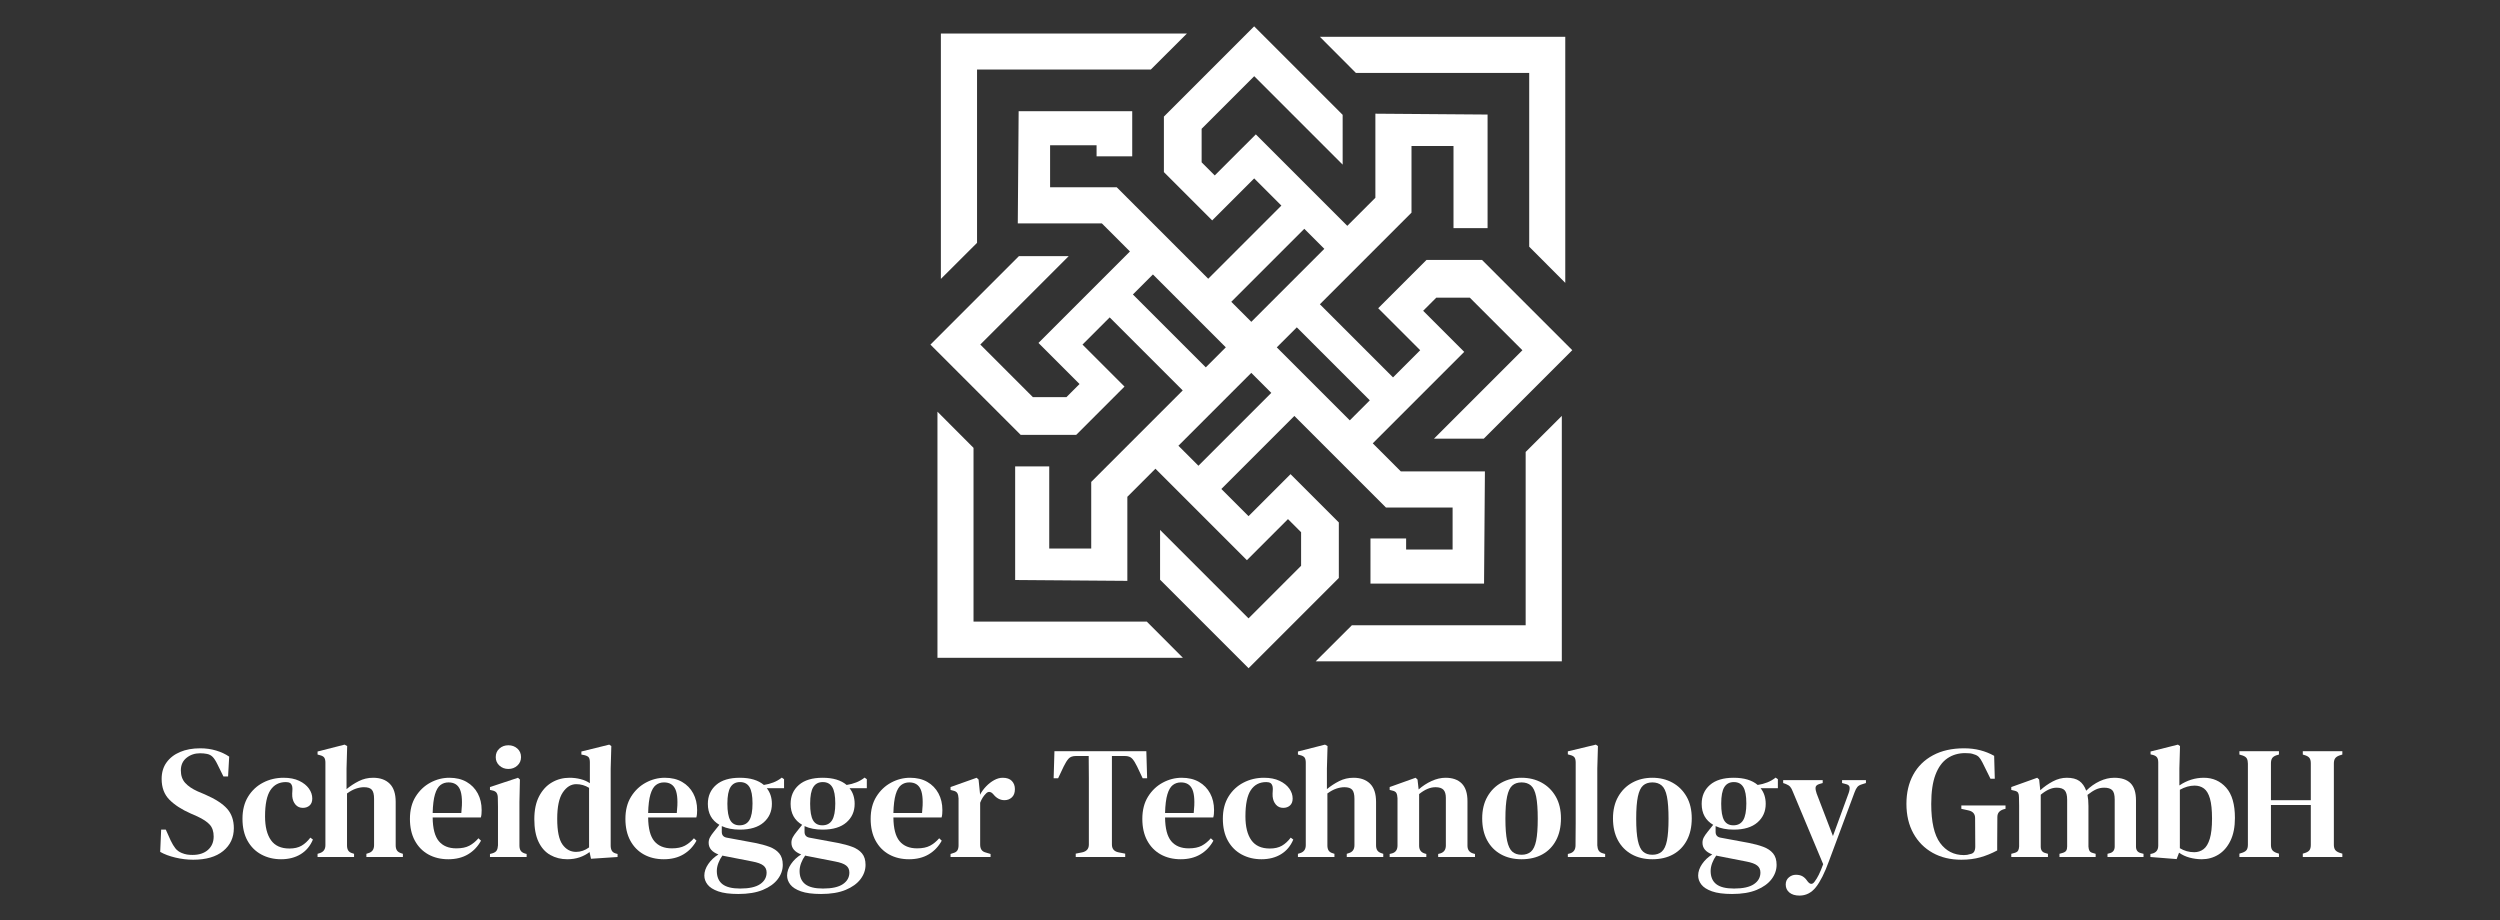 <?xml version="1.0" encoding="UTF-8" standalone="no"?>
<!DOCTYPE svg PUBLIC "-//W3C//DTD SVG 1.1//EN" "http://www.w3.org/Graphics/SVG/1.1/DTD/svg11.dtd">
<svg width="100%" height="100%" viewBox="0 0 625 230" version="1.1" xmlns="http://www.w3.org/2000/svg" xmlns:xlink="http://www.w3.org/1999/xlink" xml:space="preserve" xmlns:serif="http://www.serif.com/" style="fill-rule:evenodd;clip-rule:evenodd;stroke-linejoin:round;stroke-miterlimit:2;">
    <rect x="0" y="0" width="625" height="230" fill="#333333" stroke="none"/>
    <g transform="matrix(0.733,0,0,0.733,-279.383,-171.433)">
        <g transform="matrix(0.532,0.532,-0.532,0.532,736.069,-110.149)">
            <path d="M494.032,402.938L447.21,402.938L447.21,420.364L474.136,420.364L474.136,451.327L456.339,469.124L398.481,469.124L398.481,412.382L414.441,396.423L414.441,453.119L448.155,453.119L458.906,442.368L458.906,433.954L432.574,433.954L432.574,375.312L414.571,375.312L387.621,402.262L351.933,366.023L388.34,329.616L402.804,344.08L391.378,355.507L387.837,351.967L372.938,366.867L386.398,380.327L407.76,358.965L466.407,358.965L466.407,312.059L448.981,312.059L448.981,338.986L418.019,338.986L400.221,321.188L400.221,263.33L456.963,263.33L472.922,279.29L416.226,279.29L416.226,313.004L426.977,323.755L435.391,323.755L435.391,297.424L494.033,297.424L494.033,279.42L467.084,252.47L503.323,216.782L539.729,253.189L528.805,264.113L502.479,237.787L489.018,251.247L510.381,272.61L510.381,331.354L557.273,331.354L557.273,313.928L530.346,313.928L530.346,282.965L548.144,265.167L606.002,265.167L606.002,321.909L590.042,337.869L590.042,281.173L556.328,281.173L545.577,291.923L545.577,300.338L571.908,300.338L571.908,358.98L589.912,358.98L616.862,332.03L652.55,368.269L616.143,404.676L601.679,390.211L613.105,378.785L616.646,382.325L631.545,367.425L618.085,353.965L596.722,375.327L538.006,375.327L538.006,422.141L555.432,422.141L555.432,395.214L586.394,395.214L604.192,413.012L604.192,470.869L547.45,470.869L531.49,454.91L588.187,454.91L588.187,421.195L577.436,410.445L569.022,410.445L569.022,436.776L510.379,436.776L510.379,454.779L537.329,481.729L501.09,517.417L464.684,481.01L475.608,470.086L501.934,496.413L515.395,482.952L494.032,461.59L494.032,402.938ZM481.196,358.965L494.032,358.965L494.032,358.917L494.033,358.917L494.033,312.153L481.196,312.153L481.196,358.965ZM494.032,375.312L447.304,375.312L447.304,388.149L494.032,388.149L494.032,375.312ZM510.381,346.143L510.381,358.965L510.434,358.965L510.434,358.98L557.179,358.98L557.179,346.143L510.381,346.143ZM523.217,375.327L510.379,375.327L510.379,422.047L523.217,422.047L523.217,375.327ZM447.785,245.646L424.633,245.615L503.3,166.948L582.179,245.828L559.027,245.796L503.331,190.1L447.785,245.646ZM623.686,312.732L623.717,289.58L702.384,368.246L623.504,447.126L623.536,423.974L679.232,368.278L623.686,312.732ZM556.627,488.554L579.779,488.585L501.113,567.251L422.234,488.372L445.386,488.403L501.082,544.099L556.627,488.554ZM380.797,421.56L380.766,444.712L302.099,366.045L380.979,287.166L380.947,310.318L325.251,366.014L380.797,421.56Z" style="fill:white;"/>
        </g>
        <g transform="matrix(1.365,0,0,1.365,171.531,292.652)">
            <path d="M201.834,171.757C200.367,171.757 198.881,171.577 197.374,171.217C195.867,170.857 194.607,170.383 193.594,169.797L193.834,164.237L194.994,164.237L196.234,166.997C196.607,167.77 196.994,168.41 197.394,168.917C197.794,169.423 198.327,169.81 198.994,170.077C199.447,170.263 199.881,170.39 200.294,170.457C200.707,170.523 201.167,170.557 201.674,170.557C203.301,170.557 204.587,170.137 205.534,169.297C206.481,168.457 206.954,167.343 206.954,165.957C206.954,164.703 206.627,163.717 205.974,162.997C205.321,162.277 204.274,161.583 202.834,160.917L201.194,160.197C198.954,159.21 197.187,158.063 195.894,156.757C194.601,155.45 193.954,153.717 193.954,151.557C193.954,149.957 194.361,148.59 195.174,147.457C195.987,146.323 197.114,145.45 198.554,144.837C199.994,144.223 201.674,143.917 203.594,143.917C205.007,143.917 206.334,144.103 207.574,144.477C208.814,144.85 209.901,145.357 210.834,145.997L210.554,150.957L209.394,150.957L207.914,147.957C207.487,147.077 207.081,146.443 206.694,146.057C206.307,145.67 205.834,145.423 205.274,145.317C204.954,145.263 204.681,145.223 204.454,145.197C204.227,145.17 203.927,145.157 203.554,145.157C202.247,145.157 201.121,145.537 200.174,146.297C199.227,147.057 198.754,148.103 198.754,149.437C198.754,150.717 199.114,151.757 199.834,152.557C200.554,153.357 201.594,154.063 202.954,154.677L204.754,155.437C207.341,156.557 209.194,157.75 210.314,159.017C211.434,160.283 211.994,161.903 211.994,163.877C211.994,166.223 211.107,168.123 209.334,169.577C207.561,171.03 205.061,171.757 201.834,171.757Z" style="fill:white;fill-rule:nonzero;"/>
            <path d="M223.794,171.637C221.981,171.637 220.341,171.243 218.874,170.457C217.407,169.67 216.254,168.523 215.414,167.017C214.574,165.51 214.154,163.677 214.154,161.517C214.154,159.357 214.621,157.517 215.554,155.997C216.487,154.477 217.734,153.31 219.294,152.497C220.854,151.683 222.567,151.277 224.434,151.277C225.954,151.277 227.247,151.53 228.314,152.037C229.381,152.543 230.194,153.19 230.754,153.977C231.314,154.763 231.594,155.597 231.594,156.477C231.594,157.223 231.374,157.797 230.934,158.197C230.494,158.597 229.927,158.797 229.234,158.797C228.487,158.797 227.881,158.53 227.414,157.997C226.947,157.463 226.674,156.783 226.594,155.957C226.567,155.423 226.574,154.97 226.614,154.597C226.654,154.223 226.647,153.863 226.594,153.517C226.487,153.063 226.307,152.757 226.054,152.597C225.801,152.437 225.447,152.357 224.994,152.357C223.314,152.357 222.027,153.03 221.134,154.377C220.241,155.723 219.794,157.903 219.794,160.917C219.794,163.503 220.287,165.49 221.274,166.877C222.261,168.263 223.794,168.957 225.874,168.957C227.101,168.957 228.114,168.723 228.914,168.257C229.714,167.79 230.447,167.117 231.114,166.237L231.754,166.717C231.087,168.317 230.067,169.537 228.694,170.377C227.321,171.217 225.687,171.637 223.794,171.637Z" style="fill:white;fill-rule:nonzero;"/>
            <path d="M232.914,171.077L232.914,170.277L233.434,170.117C234.394,169.823 234.874,169.157 234.874,168.117L234.874,147.517C234.874,146.957 234.781,146.537 234.594,146.257C234.407,145.977 234.047,145.77 233.514,145.637L232.914,145.477L232.914,144.717L239.674,142.997L240.314,143.357L240.154,148.997L240.154,154.117C241.087,153.343 242.107,152.677 243.214,152.117C244.321,151.557 245.514,151.277 246.794,151.277C248.554,151.277 249.934,151.77 250.934,152.757C251.934,153.743 252.434,155.263 252.434,157.317L252.434,168.157C252.434,168.69 252.541,169.117 252.754,169.437C252.967,169.757 253.341,169.997 253.874,170.157L254.234,170.277L254.234,171.077L245.114,171.077L245.114,170.277L245.594,170.117C246.554,169.85 247.034,169.183 247.034,168.117L247.034,156.557C247.034,155.463 246.847,154.703 246.474,154.277C246.101,153.85 245.447,153.637 244.514,153.637C243.874,153.637 243.201,153.757 242.494,153.997C241.787,154.237 241.047,154.637 240.274,155.197L240.274,168.197C240.274,168.73 240.381,169.157 240.594,169.477C240.807,169.797 241.167,170.023 241.674,170.157L242.034,170.277L242.034,171.077L232.914,171.077Z" style="fill:white;fill-rule:nonzero;"/>
            <path d="M265.834,151.277C267.514,151.277 268.954,151.623 270.154,152.317C271.354,153.01 272.281,153.963 272.934,155.177C273.587,156.39 273.914,157.783 273.914,159.357C273.914,159.703 273.901,160.03 273.874,160.337C273.847,160.643 273.794,160.93 273.714,161.197L261.674,161.197C261.701,163.943 262.214,165.917 263.214,167.117C264.214,168.317 265.674,168.917 267.594,168.917C268.927,168.917 270.007,168.697 270.834,168.257C271.661,167.817 272.421,167.197 273.114,166.397L273.754,166.997C272.954,168.463 271.867,169.603 270.494,170.417C269.121,171.23 267.487,171.637 265.594,171.637C263.701,171.637 262.034,171.237 260.594,170.437C259.154,169.637 258.027,168.483 257.214,166.977C256.401,165.47 255.994,163.663 255.994,161.557C255.994,159.37 256.467,157.517 257.414,155.997C258.361,154.477 259.587,153.31 261.094,152.497C262.601,151.683 264.181,151.277 265.834,151.277ZM265.634,152.437C264.861,152.437 264.187,152.657 263.614,153.097C263.041,153.537 262.587,154.31 262.254,155.417C261.921,156.523 261.727,158.077 261.674,160.077L268.834,160.077C269.127,157.383 269.021,155.437 268.514,154.237C268.007,153.037 267.047,152.437 265.634,152.437Z" style="fill:white;fill-rule:nonzero;"/>
            <path d="M280.594,149.077C279.714,149.077 278.967,148.797 278.354,148.237C277.741,147.677 277.434,146.97 277.434,146.117C277.434,145.237 277.741,144.523 278.354,143.977C278.967,143.43 279.714,143.157 280.594,143.157C281.474,143.157 282.221,143.43 282.834,143.977C283.447,144.523 283.754,145.237 283.754,146.117C283.754,146.97 283.447,147.677 282.834,148.237C282.221,148.797 281.474,149.077 280.594,149.077ZM275.994,171.077L275.994,170.317L276.594,170.157C277.127,169.997 277.487,169.757 277.674,169.437C277.861,169.117 277.967,168.69 277.994,168.157L277.994,158.497C277.994,157.79 277.981,157.063 277.954,156.317C277.954,155.783 277.854,155.363 277.654,155.057C277.454,154.75 277.087,154.543 276.554,154.437L275.994,154.317L275.994,153.597L282.994,151.277L283.474,151.717L283.354,157.397L283.354,168.197C283.354,168.73 283.454,169.157 283.654,169.477C283.854,169.797 284.207,170.037 284.714,170.197L285.154,170.317L285.154,171.077L275.994,171.077Z" style="fill:white;fill-rule:nonzero;"/>
            <path d="M295.314,171.637C293.741,171.637 292.327,171.283 291.074,170.577C289.821,169.87 288.841,168.777 288.134,167.297C287.427,165.817 287.074,163.93 287.074,161.637C287.074,159.343 287.474,157.43 288.274,155.897C289.074,154.363 290.141,153.21 291.474,152.437C292.807,151.663 294.274,151.277 295.874,151.277C296.834,151.277 297.754,151.39 298.634,151.617C299.514,151.843 300.287,152.183 300.954,152.637L300.954,147.437C300.954,146.877 300.867,146.47 300.694,146.217C300.521,145.963 300.167,145.77 299.634,145.637L298.834,145.477L298.834,144.717L305.794,142.997L306.314,143.357L306.154,148.997L306.154,168.237C306.154,168.743 306.247,169.163 306.434,169.497C306.621,169.83 306.954,170.063 307.434,170.197L307.874,170.317L307.874,171.077L301.234,171.517L300.874,169.837C300.154,170.397 299.327,170.837 298.394,171.157C297.461,171.477 296.434,171.637 295.314,171.637ZM297.514,169.797C298.661,169.797 299.741,169.423 300.754,168.677L300.754,153.797C299.767,153.183 298.701,152.877 297.554,152.877C296.247,152.877 295.127,153.563 294.194,154.937C293.261,156.31 292.794,158.517 292.794,161.557C292.794,164.597 293.234,166.73 294.114,167.957C294.994,169.183 296.127,169.797 297.514,169.797Z" style="fill:white;fill-rule:nonzero;"/>
            <path d="M319.674,151.277C321.354,151.277 322.794,151.623 323.994,152.317C325.194,153.01 326.121,153.963 326.774,155.177C327.427,156.39 327.754,157.783 327.754,159.357C327.754,159.703 327.741,160.03 327.714,160.337C327.687,160.643 327.634,160.93 327.554,161.197L315.514,161.197C315.541,163.943 316.054,165.917 317.054,167.117C318.054,168.317 319.514,168.917 321.434,168.917C322.767,168.917 323.847,168.697 324.674,168.257C325.501,167.817 326.261,167.197 326.954,166.397L327.594,166.997C326.794,168.463 325.707,169.603 324.334,170.417C322.961,171.23 321.327,171.637 319.434,171.637C317.541,171.637 315.874,171.237 314.434,170.437C312.994,169.637 311.867,168.483 311.054,166.977C310.241,165.47 309.834,163.663 309.834,161.557C309.834,159.37 310.307,157.517 311.254,155.997C312.201,154.477 313.427,153.31 314.934,152.497C316.441,151.683 318.021,151.277 319.674,151.277ZM319.474,152.437C318.701,152.437 318.027,152.657 317.454,153.097C316.881,153.537 316.427,154.31 316.094,155.417C315.761,156.523 315.567,158.077 315.514,160.077L322.674,160.077C322.967,157.383 322.861,155.437 322.354,154.237C321.847,153.037 320.887,152.437 319.474,152.437Z" style="fill:white;fill-rule:nonzero;"/>
            <path d="M338.434,164.237C336.674,164.237 335.167,163.943 333.914,163.357L333.914,164.797C333.914,165.597 334.314,166.077 335.114,166.237L342.234,167.557C343.594,167.823 344.794,168.15 345.834,168.537C346.874,168.923 347.687,169.47 348.274,170.177C348.861,170.883 349.154,171.837 349.154,173.037C349.154,174.317 348.734,175.51 347.894,176.617C347.054,177.723 345.814,178.617 344.174,179.297C342.534,179.977 340.487,180.317 338.034,180.317C335.927,180.317 334.254,180.097 333.014,179.657C331.774,179.217 330.887,178.65 330.354,177.957C329.821,177.263 329.554,176.517 329.554,175.717C329.554,174.757 329.881,173.797 330.534,172.837C331.187,171.877 332.034,171.077 333.074,170.437C331.447,169.823 330.634,168.85 330.634,167.517C330.634,167.01 330.754,166.543 330.994,166.117C331.234,165.69 331.527,165.263 331.874,164.837L333.314,163.037C331.394,161.917 330.434,160.17 330.434,157.797C330.434,155.85 331.121,154.277 332.494,153.077C333.867,151.877 335.847,151.277 338.434,151.277C341.021,151.277 343.021,151.877 344.434,153.077C345.287,152.943 346.087,152.73 346.834,152.437C347.581,152.143 348.274,151.743 348.914,151.237L349.474,151.637L349.474,153.877L345.154,153.877C346.007,154.943 346.434,156.25 346.434,157.797C346.434,159.69 345.747,161.237 344.374,162.437C343.001,163.637 341.021,164.237 338.434,164.237ZM338.354,163.157C339.474,163.157 340.294,162.723 340.814,161.857C341.334,160.99 341.594,159.597 341.594,157.677C341.594,155.783 341.341,154.423 340.834,153.597C340.327,152.77 339.541,152.357 338.474,152.357C337.407,152.357 336.614,152.777 336.094,153.617C335.574,154.457 335.314,155.837 335.314,157.757C335.314,159.677 335.554,161.057 336.034,161.897C336.514,162.737 337.287,163.157 338.354,163.157ZM332.674,174.557C332.674,176.023 333.141,177.123 334.074,177.857C335.007,178.59 336.487,178.957 338.514,178.957C340.754,178.957 342.414,178.59 343.494,177.857C344.574,177.123 345.114,176.157 345.114,174.957C345.114,174.21 344.841,173.623 344.294,173.197C343.747,172.77 342.834,172.437 341.554,172.197L334.394,170.797C334.287,170.77 334.181,170.743 334.074,170.717C333.674,171.25 333.341,171.863 333.074,172.557C332.807,173.25 332.674,173.917 332.674,174.557Z" style="fill:white;fill-rule:nonzero;"/>
            <path d="M359.114,164.237C357.354,164.237 355.847,163.943 354.594,163.357L354.594,164.797C354.594,165.597 354.994,166.077 355.794,166.237L362.914,167.557C364.274,167.823 365.474,168.15 366.514,168.537C367.554,168.923 368.367,169.47 368.954,170.177C369.541,170.883 369.834,171.837 369.834,173.037C369.834,174.317 369.414,175.51 368.574,176.617C367.734,177.723 366.494,178.617 364.854,179.297C363.214,179.977 361.167,180.317 358.714,180.317C356.607,180.317 354.934,180.097 353.694,179.657C352.454,179.217 351.567,178.65 351.034,177.957C350.501,177.263 350.234,176.517 350.234,175.717C350.234,174.757 350.561,173.797 351.214,172.837C351.867,171.877 352.714,171.077 353.754,170.437C352.127,169.823 351.314,168.85 351.314,167.517C351.314,167.01 351.434,166.543 351.674,166.117C351.914,165.69 352.207,165.263 352.554,164.837L353.994,163.037C352.074,161.917 351.114,160.17 351.114,157.797C351.114,155.85 351.801,154.277 353.174,153.077C354.547,151.877 356.527,151.277 359.114,151.277C361.701,151.277 363.701,151.877 365.114,153.077C365.967,152.943 366.767,152.73 367.514,152.437C368.261,152.143 368.954,151.743 369.594,151.237L370.154,151.637L370.154,153.877L365.834,153.877C366.687,154.943 367.114,156.25 367.114,157.797C367.114,159.69 366.427,161.237 365.054,162.437C363.681,163.637 361.701,164.237 359.114,164.237ZM359.034,163.157C360.154,163.157 360.974,162.723 361.494,161.857C362.014,160.99 362.274,159.597 362.274,157.677C362.274,155.783 362.021,154.423 361.514,153.597C361.007,152.77 360.221,152.357 359.154,152.357C358.087,152.357 357.294,152.777 356.774,153.617C356.254,154.457 355.994,155.837 355.994,157.757C355.994,159.677 356.234,161.057 356.714,161.897C357.194,162.737 357.967,163.157 359.034,163.157ZM353.354,174.557C353.354,176.023 353.821,177.123 354.754,177.857C355.687,178.59 357.167,178.957 359.194,178.957C361.434,178.957 363.094,178.59 364.174,177.857C365.254,177.123 365.794,176.157 365.794,174.957C365.794,174.21 365.521,173.623 364.974,173.197C364.427,172.77 363.514,172.437 362.234,172.197L355.074,170.797C354.967,170.77 354.861,170.743 354.754,170.717C354.354,171.25 354.021,171.863 353.754,172.557C353.487,173.25 353.354,173.917 353.354,174.557Z" style="fill:white;fill-rule:nonzero;"/>
            <path d="M380.954,151.277C382.634,151.277 384.074,151.623 385.274,152.317C386.474,153.01 387.401,153.963 388.054,155.177C388.707,156.39 389.034,157.783 389.034,159.357C389.034,159.703 389.021,160.03 388.994,160.337C388.967,160.643 388.914,160.93 388.834,161.197L376.794,161.197C376.821,163.943 377.334,165.917 378.334,167.117C379.334,168.317 380.794,168.917 382.714,168.917C384.047,168.917 385.127,168.697 385.954,168.257C386.781,167.817 387.541,167.197 388.234,166.397L388.874,166.997C388.074,168.463 386.987,169.603 385.614,170.417C384.241,171.23 382.607,171.637 380.714,171.637C378.821,171.637 377.154,171.237 375.714,170.437C374.274,169.637 373.147,168.483 372.334,166.977C371.521,165.47 371.114,163.663 371.114,161.557C371.114,159.37 371.587,157.517 372.534,155.997C373.481,154.477 374.707,153.31 376.214,152.497C377.721,151.683 379.301,151.277 380.954,151.277ZM380.754,152.437C379.981,152.437 379.307,152.657 378.734,153.097C378.161,153.537 377.707,154.31 377.374,155.417C377.041,156.523 376.847,158.077 376.794,160.077L383.954,160.077C384.247,157.383 384.141,155.437 383.634,154.237C383.127,153.037 382.167,152.437 380.754,152.437Z" style="fill:white;fill-rule:nonzero;"/>
            <path d="M391.074,171.077L391.074,170.317L391.674,170.117C392.207,169.983 392.574,169.757 392.774,169.437C392.974,169.117 393.074,168.69 393.074,168.157L393.074,156.437C393.047,155.85 392.941,155.403 392.754,155.097C392.567,154.79 392.207,154.583 391.674,154.477L391.074,154.317L391.074,153.597L397.594,151.277L398.074,151.717L398.434,155.237L398.434,155.517C398.834,154.77 399.341,154.077 399.954,153.437C400.567,152.797 401.234,152.277 401.954,151.877C402.674,151.477 403.394,151.277 404.114,151.277C405.127,151.277 405.887,151.543 406.394,152.077C406.901,152.61 407.154,153.29 407.154,154.117C407.154,155.023 406.901,155.71 406.394,156.177C405.887,156.643 405.274,156.877 404.554,156.877C403.487,156.877 402.567,156.397 401.794,155.437L401.714,155.357C401.447,155.037 401.147,154.857 400.814,154.817C400.481,154.777 400.154,154.943 399.834,155.317C399.567,155.583 399.321,155.897 399.094,156.257C398.867,156.617 398.661,157.037 398.474,157.517L398.474,167.997C398.474,168.503 398.581,168.923 398.794,169.257C399.007,169.59 399.367,169.823 399.874,169.957L401.074,170.317L401.074,171.077L391.074,171.077Z" style="fill:white;fill-rule:nonzero;"/>
            <path d="M422.354,171.077L422.354,170.237L423.954,169.917C425.074,169.677 425.634,169.023 425.634,167.957L425.634,151.437C425.634,149.57 425.621,147.703 425.594,145.837L422.434,145.837C421.581,145.837 420.954,146.063 420.554,146.517C420.154,146.97 419.754,147.61 419.354,148.437L417.954,151.397L416.834,151.397L417.034,144.637L439.994,144.637L440.194,151.397L439.074,151.397L437.674,148.437C437.274,147.61 436.874,146.97 436.474,146.517C436.074,146.063 435.447,145.837 434.594,145.837L431.394,145.837L431.394,167.957C431.394,169.05 431.954,169.703 433.074,169.917L434.714,170.237L434.714,171.077L422.354,171.077Z" style="fill:white;fill-rule:nonzero;"/>
            <path d="M448.834,151.277C450.514,151.277 451.954,151.623 453.154,152.317C454.354,153.01 455.281,153.963 455.934,155.177C456.587,156.39 456.914,157.783 456.914,159.357C456.914,159.703 456.901,160.03 456.874,160.337C456.847,160.643 456.794,160.93 456.714,161.197L444.674,161.197C444.701,163.943 445.214,165.917 446.214,167.117C447.214,168.317 448.674,168.917 450.594,168.917C451.927,168.917 453.007,168.697 453.834,168.257C454.661,167.817 455.421,167.197 456.114,166.397L456.754,166.997C455.954,168.463 454.867,169.603 453.494,170.417C452.121,171.23 450.487,171.637 448.594,171.637C446.701,171.637 445.034,171.237 443.594,170.437C442.154,169.637 441.027,168.483 440.214,166.977C439.401,165.47 438.994,163.663 438.994,161.557C438.994,159.37 439.467,157.517 440.414,155.997C441.361,154.477 442.587,153.31 444.094,152.497C445.601,151.683 447.181,151.277 448.834,151.277ZM448.634,152.437C447.861,152.437 447.187,152.657 446.614,153.097C446.041,153.537 445.587,154.31 445.254,155.417C444.921,156.523 444.727,158.077 444.674,160.077L451.834,160.077C452.127,157.383 452.021,155.437 451.514,154.237C451.007,153.037 450.047,152.437 448.634,152.437Z" style="fill:white;fill-rule:nonzero;"/>
            <path d="M468.754,171.637C466.941,171.637 465.301,171.243 463.834,170.457C462.367,169.67 461.214,168.523 460.374,167.017C459.534,165.51 459.114,163.677 459.114,161.517C459.114,159.357 459.581,157.517 460.514,155.997C461.447,154.477 462.694,153.31 464.254,152.497C465.814,151.683 467.527,151.277 469.394,151.277C470.914,151.277 472.207,151.53 473.274,152.037C474.341,152.543 475.154,153.19 475.714,153.977C476.274,154.763 476.554,155.597 476.554,156.477C476.554,157.223 476.334,157.797 475.894,158.197C475.454,158.597 474.887,158.797 474.194,158.797C473.447,158.797 472.841,158.53 472.374,157.997C471.907,157.463 471.634,156.783 471.554,155.957C471.527,155.423 471.534,154.97 471.574,154.597C471.614,154.223 471.607,153.863 471.554,153.517C471.447,153.063 471.267,152.757 471.014,152.597C470.761,152.437 470.407,152.357 469.954,152.357C468.274,152.357 466.987,153.03 466.094,154.377C465.201,155.723 464.754,157.903 464.754,160.917C464.754,163.503 465.247,165.49 466.234,166.877C467.221,168.263 468.754,168.957 470.834,168.957C472.061,168.957 473.074,168.723 473.874,168.257C474.674,167.79 475.407,167.117 476.074,166.237L476.714,166.717C476.047,168.317 475.027,169.537 473.654,170.377C472.281,171.217 470.647,171.637 468.754,171.637Z" style="fill:white;fill-rule:nonzero;"/>
            <path d="M477.874,171.077L477.874,170.277L478.394,170.117C479.354,169.823 479.834,169.157 479.834,168.117L479.834,147.517C479.834,146.957 479.741,146.537 479.554,146.257C479.367,145.977 479.007,145.77 478.474,145.637L477.874,145.477L477.874,144.717L484.634,142.997L485.274,143.357L485.114,148.997L485.114,154.117C486.047,153.343 487.067,152.677 488.174,152.117C489.281,151.557 490.474,151.277 491.754,151.277C493.514,151.277 494.894,151.77 495.894,152.757C496.894,153.743 497.394,155.263 497.394,157.317L497.394,168.157C497.394,168.69 497.501,169.117 497.714,169.437C497.927,169.757 498.301,169.997 498.834,170.157L499.194,170.277L499.194,171.077L490.074,171.077L490.074,170.277L490.554,170.117C491.514,169.85 491.994,169.183 491.994,168.117L491.994,156.557C491.994,155.463 491.807,154.703 491.434,154.277C491.061,153.85 490.407,153.637 489.474,153.637C488.834,153.637 488.161,153.757 487.454,153.997C486.747,154.237 486.007,154.637 485.234,155.197L485.234,168.197C485.234,168.73 485.341,169.157 485.554,169.477C485.767,169.797 486.127,170.023 486.634,170.157L486.994,170.277L486.994,171.077L477.874,171.077Z" style="fill:white;fill-rule:nonzero;"/>
            <path d="M500.794,171.077L500.794,170.317L501.434,170.157C502.314,169.89 502.754,169.237 502.754,168.197L502.754,156.397C502.727,155.837 502.634,155.403 502.474,155.097C502.314,154.79 501.967,154.583 501.434,154.477L500.794,154.317L500.794,153.597L507.274,151.277L507.754,151.717L508.034,154.197C508.994,153.343 510.067,152.643 511.254,152.097C512.441,151.55 513.607,151.277 514.754,151.277C516.514,151.277 517.867,151.757 518.814,152.717C519.761,153.677 520.234,155.143 520.234,157.117L520.234,168.237C520.234,169.277 520.714,169.93 521.674,170.197L522.114,170.317L522.114,171.077L512.914,171.077L512.914,170.317L513.514,170.157C514.394,169.863 514.834,169.21 514.834,168.197L514.834,156.317C514.834,155.383 514.634,154.703 514.234,154.277C513.834,153.85 513.167,153.637 512.234,153.637C510.927,153.637 509.567,154.21 508.154,155.357L508.154,168.237C508.154,169.277 508.621,169.93 509.554,170.197L509.954,170.317L509.954,171.077L500.794,171.077Z" style="fill:white;fill-rule:nonzero;"/>
            <path d="M533.754,171.637C531.781,171.637 530.054,171.223 528.574,170.397C527.094,169.57 525.947,168.397 525.134,166.877C524.321,165.357 523.914,163.543 523.914,161.437C523.914,159.33 524.347,157.517 525.214,155.997C526.081,154.477 527.254,153.31 528.734,152.497C530.214,151.683 531.887,151.277 533.754,151.277C535.621,151.277 537.294,151.683 538.774,152.497C540.254,153.31 541.427,154.47 542.294,155.977C543.161,157.483 543.594,159.303 543.594,161.437C543.594,163.543 543.187,165.363 542.374,166.897C541.561,168.43 540.421,169.603 538.954,170.417C537.487,171.23 535.754,171.637 533.754,171.637ZM533.754,170.517C534.714,170.517 535.494,170.257 536.094,169.737C536.694,169.217 537.127,168.303 537.394,166.997C537.661,165.69 537.794,163.863 537.794,161.517C537.794,159.143 537.661,157.297 537.394,155.977C537.127,154.657 536.694,153.737 536.094,153.217C535.494,152.697 534.714,152.437 533.754,152.437C532.794,152.437 532.021,152.697 531.434,153.217C530.847,153.737 530.414,154.657 530.134,155.977C529.854,157.297 529.714,159.143 529.714,161.517C529.714,163.863 529.854,165.69 530.134,166.997C530.414,168.303 530.847,169.217 531.434,169.737C532.021,170.257 532.794,170.517 533.754,170.517Z" style="fill:white;fill-rule:nonzero;"/>
            <path d="M545.314,171.077L545.314,170.317L545.914,170.157C546.794,169.863 547.234,169.197 547.234,168.157C547.234,167.25 547.241,166.337 547.254,165.417C547.267,164.497 547.274,163.583 547.274,162.677L547.274,147.477C547.274,146.917 547.181,146.497 546.994,146.217C546.807,145.937 546.447,145.73 545.914,145.597L545.314,145.437L545.314,144.677L552.314,142.997L552.834,143.357L552.674,148.997L552.674,168.157C552.701,168.69 552.814,169.123 553.014,169.457C553.214,169.79 553.567,170.023 554.074,170.157L554.634,170.317L554.634,171.077L545.314,171.077Z" style="fill:white;fill-rule:nonzero;"/>
            <path d="M566.434,171.637C564.461,171.637 562.734,171.223 561.254,170.397C559.774,169.57 558.627,168.397 557.814,166.877C557.001,165.357 556.594,163.543 556.594,161.437C556.594,159.33 557.027,157.517 557.894,155.997C558.761,154.477 559.934,153.31 561.414,152.497C562.894,151.683 564.567,151.277 566.434,151.277C568.301,151.277 569.974,151.683 571.454,152.497C572.934,153.31 574.107,154.47 574.974,155.977C575.841,157.483 576.274,159.303 576.274,161.437C576.274,163.543 575.867,165.363 575.054,166.897C574.241,168.43 573.101,169.603 571.634,170.417C570.167,171.23 568.434,171.637 566.434,171.637ZM566.434,170.517C567.394,170.517 568.174,170.257 568.774,169.737C569.374,169.217 569.807,168.303 570.074,166.997C570.341,165.69 570.474,163.863 570.474,161.517C570.474,159.143 570.341,157.297 570.074,155.977C569.807,154.657 569.374,153.737 568.774,153.217C568.174,152.697 567.394,152.437 566.434,152.437C565.474,152.437 564.701,152.697 564.114,153.217C563.527,153.737 563.094,154.657 562.814,155.977C562.534,157.297 562.394,159.143 562.394,161.517C562.394,163.863 562.534,165.69 562.814,166.997C563.094,168.303 563.527,169.217 564.114,169.737C564.701,170.257 565.474,170.517 566.434,170.517Z" style="fill:white;fill-rule:nonzero;"/>
            <path d="M586.754,164.237C584.994,164.237 583.487,163.943 582.234,163.357L582.234,164.797C582.234,165.597 582.634,166.077 583.434,166.237L590.554,167.557C591.914,167.823 593.114,168.15 594.154,168.537C595.194,168.923 596.007,169.47 596.594,170.177C597.181,170.883 597.474,171.837 597.474,173.037C597.474,174.317 597.054,175.51 596.214,176.617C595.374,177.723 594.134,178.617 592.494,179.297C590.854,179.977 588.807,180.317 586.354,180.317C584.247,180.317 582.574,180.097 581.334,179.657C580.094,179.217 579.207,178.65 578.674,177.957C578.141,177.263 577.874,176.517 577.874,175.717C577.874,174.757 578.201,173.797 578.854,172.837C579.507,171.877 580.354,171.077 581.394,170.437C579.767,169.823 578.954,168.85 578.954,167.517C578.954,167.01 579.074,166.543 579.314,166.117C579.554,165.69 579.847,165.263 580.194,164.837L581.634,163.037C579.714,161.917 578.754,160.17 578.754,157.797C578.754,155.85 579.441,154.277 580.814,153.077C582.187,151.877 584.167,151.277 586.754,151.277C589.341,151.277 591.341,151.877 592.754,153.077C593.607,152.943 594.407,152.73 595.154,152.437C595.901,152.143 596.594,151.743 597.234,151.237L597.794,151.637L597.794,153.877L593.474,153.877C594.327,154.943 594.754,156.25 594.754,157.797C594.754,159.69 594.067,161.237 592.694,162.437C591.321,163.637 589.341,164.237 586.754,164.237ZM586.674,163.157C587.794,163.157 588.614,162.723 589.134,161.857C589.654,160.99 589.914,159.597 589.914,157.677C589.914,155.783 589.661,154.423 589.154,153.597C588.647,152.77 587.861,152.357 586.794,152.357C585.727,152.357 584.934,152.777 584.414,153.617C583.894,154.457 583.634,155.837 583.634,157.757C583.634,159.677 583.874,161.057 584.354,161.897C584.834,162.737 585.607,163.157 586.674,163.157ZM580.994,174.557C580.994,176.023 581.461,177.123 582.394,177.857C583.327,178.59 584.807,178.957 586.834,178.957C589.074,178.957 590.734,178.59 591.814,177.857C592.894,177.123 593.434,176.157 593.434,174.957C593.434,174.21 593.161,173.623 592.614,173.197C592.067,172.77 591.154,172.437 589.874,172.197L582.714,170.797C582.607,170.77 582.501,170.743 582.394,170.717C581.994,171.25 581.661,171.863 581.394,172.557C581.127,173.25 580.994,173.917 580.994,174.557Z" style="fill:white;fill-rule:nonzero;"/>
            <path d="M603.194,180.717C602.127,180.717 601.287,180.463 600.674,179.957C600.061,179.45 599.754,178.783 599.754,177.957C599.754,177.21 600.014,176.617 600.534,176.177C601.054,175.737 601.634,175.517 602.274,175.517C602.941,175.517 603.487,175.637 603.914,175.877C604.341,176.117 604.714,176.463 605.034,176.917L605.274,177.237C605.887,177.983 606.461,177.97 606.994,177.197C607.341,176.743 607.681,176.183 608.014,175.517C608.347,174.85 608.714,173.97 609.114,172.877L601.514,154.717C601.327,154.21 601.114,153.817 600.874,153.537C600.634,153.257 600.274,153.023 599.794,152.837L599.114,152.597L599.114,151.877L608.994,151.877L608.994,152.597L608.154,152.837C607.567,153.023 607.254,153.31 607.214,153.697C607.174,154.083 607.261,154.583 607.474,155.197L611.554,165.837L615.474,155.117C615.687,154.53 615.767,154.037 615.714,153.637C615.661,153.237 615.327,152.97 614.714,152.837L613.834,152.597L613.834,151.877L619.794,151.877L619.794,152.597L618.914,152.877C618.327,153.037 617.907,153.27 617.654,153.577C617.401,153.883 617.167,154.33 616.954,154.917L610.554,172.117C609.487,175.05 608.401,177.217 607.294,178.617C606.187,180.017 604.821,180.717 603.194,180.717Z" style="fill:white;fill-rule:nonzero;"/>
            <path d="M643.634,171.757C640.914,171.757 638.527,171.183 636.474,170.037C634.421,168.89 632.814,167.27 631.654,165.177C630.494,163.083 629.914,160.623 629.914,157.797C629.914,155.023 630.481,152.597 631.614,150.517C632.747,148.437 634.394,146.817 636.554,145.657C638.714,144.497 641.301,143.917 644.314,143.917C645.754,143.917 647.094,144.077 648.334,144.397C649.574,144.717 650.741,145.183 651.834,145.797L651.994,151.517L650.914,151.517L648.914,147.477C648.594,146.837 648.287,146.37 647.994,146.077C647.701,145.783 647.314,145.57 646.834,145.437C646.487,145.303 646.154,145.217 645.834,145.177C645.514,145.137 645.101,145.117 644.594,145.117C642.914,145.117 641.434,145.55 640.154,146.417C638.874,147.283 637.881,148.65 637.174,150.517C636.467,152.383 636.114,154.81 636.114,157.797C636.114,162.303 636.854,165.563 638.334,167.577C639.814,169.59 641.794,170.597 644.274,170.597C644.861,170.597 645.367,170.517 645.794,170.357C646.301,170.277 646.647,170.07 646.834,169.737C647.021,169.403 647.114,168.983 647.114,168.477C647.114,167.383 647.107,166.19 647.094,164.897C647.081,163.603 647.074,162.423 647.074,161.357C647.074,160.317 646.527,159.677 645.434,159.437L643.634,159.037L643.634,158.197L654.674,158.197L654.674,159.037L654.194,159.157C653.687,159.317 653.301,159.55 653.034,159.857C652.767,160.163 652.634,160.583 652.634,161.117C652.634,162.183 652.627,163.27 652.614,164.377C652.601,165.483 652.594,166.597 652.594,167.717L652.594,169.437C651.207,170.183 649.801,170.757 648.374,171.157C646.947,171.557 645.367,171.757 643.634,171.757Z" style="fill:white;fill-rule:nonzero;"/>
            <path d="M656.114,171.077L656.114,170.277L656.994,170.037C657.421,169.903 657.701,169.71 657.834,169.457C657.967,169.203 658.047,168.863 658.074,168.437L658.074,158.277C658.074,157.663 658.061,156.943 658.034,156.117C658.034,155.663 657.967,155.31 657.834,155.057C657.701,154.803 657.407,154.623 656.954,154.517L656.114,154.317L656.114,153.597L662.594,151.277L663.074,151.717L663.354,154.397C664.287,153.543 665.327,152.81 666.474,152.197C667.621,151.583 668.794,151.277 669.994,151.277C671.327,151.277 672.367,151.543 673.114,152.077C673.861,152.61 674.434,153.423 674.834,154.517C675.847,153.503 676.967,152.71 678.194,152.137C679.421,151.563 680.634,151.277 681.834,151.277C683.647,151.277 685.007,151.73 685.914,152.637C686.821,153.543 687.274,154.97 687.274,156.917L687.274,168.477C687.274,169.33 687.647,169.863 688.394,170.077L689.154,170.277L689.154,171.077L680.154,171.077L680.154,170.277L680.874,170.077C681.594,169.837 681.954,169.29 681.954,168.437L681.954,156.717C681.954,155.57 681.747,154.79 681.334,154.377C680.921,153.963 680.247,153.757 679.314,153.757C678.594,153.757 677.914,153.903 677.274,154.197C676.634,154.49 675.927,154.943 675.154,155.557C675.314,156.357 675.394,157.277 675.394,158.317L675.394,168.477C675.421,168.93 675.507,169.283 675.654,169.537C675.801,169.79 676.087,169.97 676.514,170.077L677.194,170.277L677.194,171.077L668.154,171.077L668.154,170.277L668.994,170.037C669.421,169.903 669.707,169.71 669.854,169.457C670.001,169.203 670.074,168.863 670.074,168.437L670.074,156.757C670.074,155.663 669.874,154.89 669.474,154.437C669.074,153.983 668.394,153.757 667.434,153.757C666.207,153.757 664.887,154.343 663.474,155.517L663.474,168.477C663.474,169.357 663.847,169.89 664.594,170.077L665.274,170.277L665.274,171.077L656.114,171.077Z" style="fill:white;fill-rule:nonzero;"/>
            <path d="M697.434,171.597L690.874,171.077L690.874,170.317L691.274,170.237C692.314,169.997 692.834,169.33 692.834,168.237L692.834,147.437C692.834,146.903 692.734,146.49 692.534,146.197C692.334,145.903 691.967,145.69 691.434,145.557L690.914,145.437L690.914,144.717L697.754,142.997L698.274,143.357L698.114,148.997L698.114,153.197C700.007,151.917 702.047,151.277 704.234,151.277C706.474,151.277 708.327,152.097 709.794,153.737C711.261,155.377 711.994,157.903 711.994,161.317C711.994,163.583 711.621,165.483 710.874,167.017C710.127,168.55 709.127,169.703 707.874,170.477C706.621,171.25 705.234,171.637 703.714,171.637C702.701,171.637 701.694,171.503 700.694,171.237C699.694,170.97 698.807,170.557 698.034,169.997L697.434,171.597ZM701.834,169.877C702.714,169.877 703.487,169.623 704.154,169.117C704.821,168.61 705.341,167.743 705.714,166.517C706.087,165.29 706.274,163.61 706.274,161.477C706.274,159.343 706.101,157.677 705.754,156.477C705.407,155.277 704.907,154.437 704.254,153.957C703.601,153.477 702.821,153.237 701.914,153.237C700.714,153.237 699.487,153.583 698.234,154.277L698.234,168.877C699.327,169.543 700.527,169.877 701.834,169.877Z" style="fill:white;fill-rule:nonzero;"/>
            <path d="M713.114,171.077L713.114,170.237L713.874,169.997C714.407,169.81 714.767,169.563 714.954,169.257C715.141,168.95 715.234,168.53 715.234,167.997L715.234,147.757C715.234,147.223 715.147,146.797 714.974,146.477C714.801,146.157 714.447,145.903 713.914,145.717L713.114,145.477L713.114,144.637L722.994,144.637L722.994,145.477L722.314,145.677C721.807,145.863 721.461,146.11 721.274,146.417C721.087,146.723 720.994,147.143 720.994,147.677L720.994,156.877L730.954,156.877L730.954,147.677C730.954,147.143 730.861,146.723 730.674,146.417C730.487,146.11 730.127,145.863 729.594,145.677L728.954,145.477L728.954,144.637L738.834,144.637L738.834,145.477L738.074,145.717C737.567,145.903 737.214,146.15 737.014,146.457C736.814,146.763 736.714,147.183 736.714,147.717L736.714,167.997C736.714,168.53 736.814,168.95 737.014,169.257C737.214,169.563 737.567,169.81 738.074,169.997L738.834,170.237L738.834,171.077L728.954,171.077L728.954,170.237L729.594,170.037C730.127,169.85 730.487,169.603 730.674,169.297C730.861,168.99 730.954,168.57 730.954,168.037L730.954,158.077L720.994,158.077L720.994,168.037C720.994,168.57 721.094,168.99 721.294,169.297C721.494,169.603 721.847,169.85 722.354,170.037L722.994,170.237L722.994,171.077L713.114,171.077Z" style="fill:white;fill-rule:nonzero;"/>
        </g>
    </g>
</svg>
